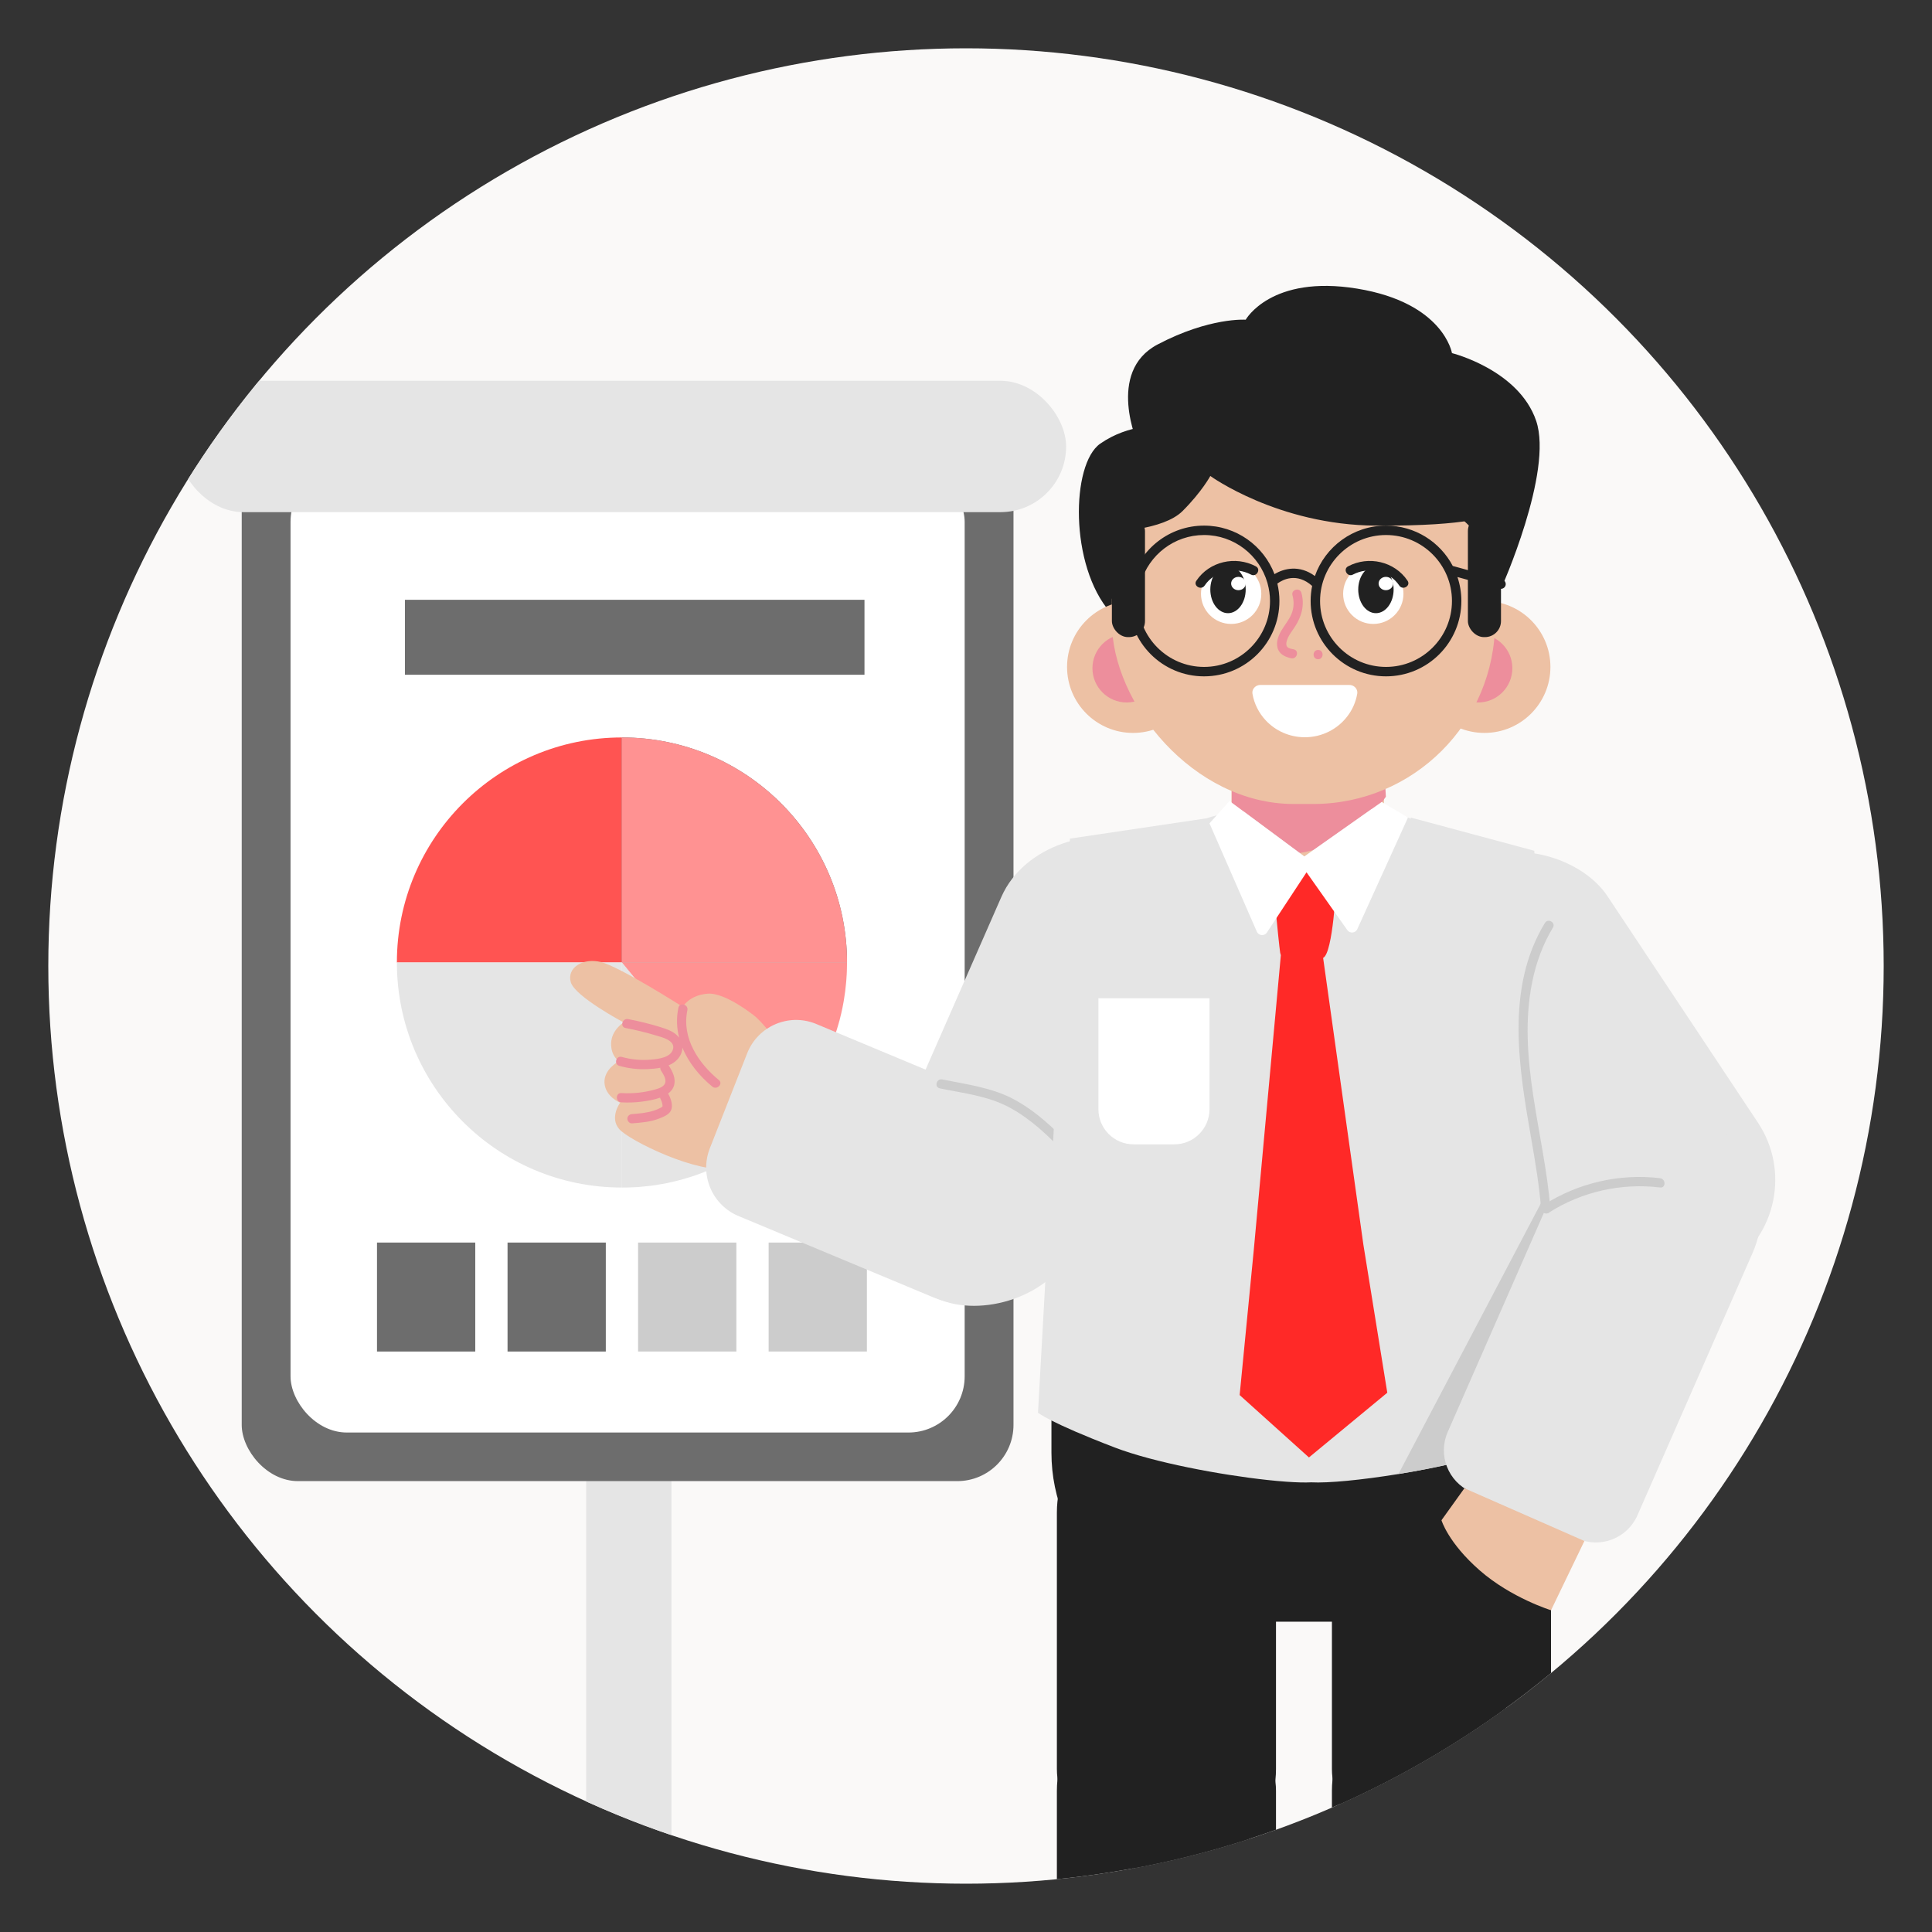 <?xml version="1.0" encoding="UTF-8"?>
<svg xmlns="http://www.w3.org/2000/svg" xmlns:xlink="http://www.w3.org/1999/xlink" viewBox="0 0 200 200">
  <rect x="0" y="0" width="200" height="200" fill="#333333" stroke="none"/>
  <defs>
    <style>
      .cls-1 {
        fill: none;
      }

      .cls-2 {
        fill: #6d6d6d;
      }

      .cls-3 {
        fill: #faf9f8;
      }

      .cls-4 {
        fill: #ed8e9c;
      }

      .cls-5 {
        fill: #ff5452;
      }

      .cls-6 {
        fill: #212121;
      }

      .cls-7 {
        fill: #e5e5e5;
      }

      .cls-8 {
        fill: #ccc;
      }

      .cls-9 {
        fill: #edc1a4;
      }

      .cls-10 {
        fill: #ff2927;
      }

      .cls-11 {
        fill: #fff;
      }

      .cls-12 {
        fill: #ff9292;
      }

      .cls-13 {
        clip-path: url(#clippath);
      }
    </style>
    <clipPath id="clippath">
      <circle class="cls-1" cx="100" cy="100" r="95"/>
    </clipPath>
  </defs>
  <g id="bg">
    <circle class="cls-3" cx="100" cy="100" r="95"/>
  </g>
  <g id="Layer_3" data-name="Layer 3">
    <g class="cls-13">
      <g>
        <g>
          <rect class="cls-7" x="60.68" y="133.359" width="8.828" height="79.412"/>
          <rect class="cls-2" x="25.023" y="43.176" width="79.893" height="110.149" rx="5.819" ry="5.819"/>
          <rect class="cls-11" x="30.077" y="48.207" width="69.785" height="100.087" rx="5.819" ry="5.819"/>
          <rect class="cls-7" x="18.403" y="39.419" width="91.963" height="13.598" rx="6.799" ry="6.799"/>
          <rect class="cls-2" x="41.917" y="62.09" width="47.575" height="7.759"/>
          <path class="cls-5" d="M64.384,76.341v23.295h-23.299c0-12.864,10.431-23.295,23.299-23.295Z"/>
          <path class="cls-2" d="M86.754,106.161c.122-.413.231-.832.33-1.258-.096.426-.208.845-.33,1.258Z"/>
          <path class="cls-2" d="M87.683,99.636h-23.299v-23.295c12.867,0,23.299,10.431,23.299,23.295Z"/>
          <path class="cls-2" d="M86.754,106.161c.122-.413.231-.832.33-1.258-.096.426-.208.845-.33,1.258Z"/>
          <path class="cls-12" d="M87.683,99.636h-23.299v-23.295c12.867,0,23.299,10.431,23.299,23.295Z"/>
          <path class="cls-7" d="M64.384,99.636v23.299c-12.867,0-23.299-10.431-23.299-23.299h23.299Z"/>
          <path class="cls-7" d="M79.182,117.633c-.253.208-.506.41-.768.605-.106.083-.211.16-.32.24-.685.496-1.396.957-2.129,1.383-.157.09-.314.176-.474.263-.167.09-.33.176-.499.263-.109.058-.221.112-.333.167-.109.054-.221.109-.333.16-.115.058-.234.112-.352.163-.141.067-.285.128-.429.189-.935.4-1.899.74-2.891,1.015-.112.032-.221.064-.333.09-.115.032-.231.061-.346.09-.157.042-.317.077-.477.112-.163.038-.33.074-.496.106-.333.067-.666.128-1.002.179-.182.029-.365.054-.547.08-.112.013-.224.026-.333.038-.253.032-.506.058-.762.077-.102.01-.208.019-.311.026-.083.006-.163.01-.246.016-.109.006-.221.013-.333.016-.042.003-.086.003-.131.006-.141.006-.282.01-.426.013-.173.003-.349.006-.525.006v-23.299l14.798,17.997Z"/>
          <path class="cls-2" d="M87.084,104.903c-.096.426-.208.845-.33,1.258.122-.413.231-.832.33-1.258Z"/>
          <path class="cls-12" d="M87.683,99.636c0,.282-.006.564-.016.845-.003.125-.01.25-.016.375-.006.096-.009.192-.019.288-.003.099-.01.202-.019.301-.01.109-.019.218-.029.327-.048.567-.122,1.127-.214,1.681-.013.096-.029.192-.048.288-.067.391-.147.781-.237,1.162-.099.426-.208.845-.33,1.258-.058.205-.122.413-.189.618-.195.615-.419,1.217-.666,1.806-.08.195-.163.391-.253.583-.067.16-.141.317-.218.471-.064.138-.131.275-.202.413-.112.231-.231.458-.352.682-.099.176-.195.352-.298.528-1.034,1.796-2.302,3.439-3.762,4.889-.147.15-.298.294-.451.439-.192.182-.384.359-.583.531-.195.173-.397.346-.599.512l-14.798-17.997h23.299Z"/>
          <g>
            <rect class="cls-2" x="39.027" y="128.631" width="10.172" height="11.281"/>
            <rect class="cls-2" x="52.541" y="128.631" width="10.172" height="11.281"/>
            <rect class="cls-8" x="66.055" y="128.631" width="10.172" height="11.281"/>
            <rect class="cls-8" x="79.569" y="128.631" width="10.172" height="11.281"/>
          </g>
        </g>
        <g>
          <g>
            <rect class="cls-9" x="127.483" y="67.204" width="15.785" height="27.058" rx="6.755" ry="6.755"/>
            <path class="cls-4" d="M127.514,87.665s9.598,3.838,15.952-5.187l-.262-4.655-15.69.931v8.911Z"/>
            <g>
              <path class="cls-6" d="M157.306,45.198v.003c-.085.234-8.93,24.532-12.451,34.16-10.051-1.729-29.92-15.966-29.92-15.966-4.241-4.86-4.055-15.369-1.039-17.468,3.016-2.102,6.284-1.841,6.284-1.841,0,0-5.28-6.305,5.03-7.355,10.307-1.049,21.871,2.89,21.871,2.89,6.088.541,8.956,2.937,10.225,5.576Z"/>
              <circle class="cls-9" cx="117.292" cy="69.042" r="6.83"/>
              <circle class="cls-4" cx="116.635" cy="69.174" r="3.546"/>
              <circle class="cls-9" cx="153.669" cy="69.042" r="6.83"/>
              <circle class="cls-4" cx="153.012" cy="69.174" r="3.546"/>
              <rect class="cls-9" x="115.1" y="43.561" width="39.667" height="39.667" rx="18.825" ry="18.825"/>
              <rect class="cls-6" x="115.103" y="53.318" width="3.426" height="12.636" rx="1.662" ry="1.662"/>
              <rect class="cls-6" x="151.956" y="53.318" width="3.426" height="12.636" rx="1.662" ry="1.662"/>
              <path class="cls-11" d="M140.499,71.82c-.147.86-.503,1.651-1.013,2.32-1.001,1.322-2.605,2.179-4.409,2.179-1.604,0-3.048-.674-4.055-1.753-.698-.752-1.187-1.696-1.367-2.745-.036-.207.018-.405.129-.564.144-.21.393-.348.674-.348h9.238c.186,0,.354.06.492.162.228.168.363.45.312.749Z"/>
              <g>
                <circle class="cls-11" cx="127.448" cy="61.468" r="3.122"/>
                <circle class="cls-11" cx="142.163" cy="61.468" r="3.122"/>
                <g>
                  <path class="cls-4" d="M133.797,61.626c.177.641.154,1.325-.107,1.942-.262.618-.708,1.141-1.046,1.716-.308.525-.555,1.153-.398,1.768.172.676.794.959,1.42,1.092.603.128.861-.798.255-.926-.213-.045-.496-.079-.657-.245-.146-.152-.119-.392-.071-.58.142-.554.54-1.031.848-1.501.702-1.071,1.03-2.258.682-3.521-.164-.595-1.091-.343-.926.255h0Z"/>
                  <path class="cls-4" d="M136.448,68.244c.618,0,.619-.961,0-.961-.618,0-.619.961,0,.961h0Z"/>
                </g>
                <g>
                  <ellipse class="cls-6" cx="127.123" cy="61.026" rx="1.832" ry="2.45"/>
                  <path class="cls-6" d="M124.702,60.618c1.036-1.548,3.185-1.994,4.806-1.135.562.298,1.063-.556.5-.855-2.116-1.122-4.817-.518-6.161,1.49-.355.531.502,1.027.855.5h0Z"/>
                </g>
                <g>
                  <ellipse class="cls-6" cx="142.435" cy="61.026" rx="1.832" ry="2.45"/>
                  <path class="cls-6" d="M144.856,60.618c-1.036-1.548-3.185-1.994-4.806-1.135-.562.298-1.063-.556-.5-.855,2.116-1.122,4.817-.518,6.161,1.49.355.531-.502,1.027-.855.5h0Z"/>
                </g>
                <ellipse class="cls-11" cx="128.201" cy="60.407" rx=".754" ry=".69"/>
                <ellipse class="cls-11" cx="143.466" cy="60.407" rx=".754" ry=".69"/>
              </g>
              <path class="cls-6" d="M115.103,55.031s5.306-.112,7.322-2.134c2.015-2.022,2.866-3.623,2.866-3.623,0,0,7.008,5.079,17.145,5.139s11.756-1.095,11.756-1.095l-2.709-11.036s-7.329-5.813-12.552-5.897-13.058-.505-16.343,3.201-7.484,6.234-7.484,15.445Z"/>
              <path class="cls-6" d="M155.516,59.995l-5.127-1.407c-1.306-2.483-3.909-4.177-6.909-4.177-3.403,0-6.296,2.18-7.362,5.219-1.602-1.179-3.194-.796-4.183-.195-1.12-2.937-3.961-5.024-7.291-5.024-3.575,0-6.585,2.405-7.509,5.684l-2.552,1.031c-.249.101-.37.385-.269.635.077.19.259.305.452.305.061,0,.122-.011.182-.036l1.955-.79c-.04.319-.062.643-.062.973,0,4.309,3.493,7.802,7.802,7.802s7.802-3.493,7.802-7.802c0-.621-.075-1.225-.212-1.804.561-.41,2.004-1.175,3.6.245-.102.504-.156,1.025-.156,1.559,0,4.309,3.493,7.802,7.802,7.802s7.802-3.493,7.802-7.802c0-.867-.144-1.7-.405-2.479l4.381,1.202c.043.012.086.018.129.018.214,0,.41-.142.47-.359.071-.26-.081-.528-.341-.599ZM124.644,69.039c-3.764,0-6.827-3.062-6.827-6.827,0-.497.057-.98.158-1.447.122-.122.171-.303.123-.476.833-2.83,3.45-4.904,6.546-4.904,3.108,0,5.732,2.09,6.555,4.936.006.037.013.073.028.109.154.569.244,1.165.244,1.782,0,3.764-3.062,6.827-6.827,6.827ZM143.48,69.039c-3.764,0-6.827-3.062-6.827-6.827s3.062-6.827,6.827-6.827,6.827,3.062,6.827,6.827-3.062,6.827-6.827,6.827Z"/>
            </g>
          </g>
          <g>
            <path class="cls-9" d="M78.214,105.253s-3.083-2.546-4.979-2.387-2.559,1.359-2.559,1.359c0,0-6.537-4.163-8.457-4.633s-3.567.613-3.128,2.094,5.464,4.154,5.464,4.154c0,0-1.252.782-1.291,2.141-.039,1.359.806,1.88.806,1.88,0,0-1.584.81-1.493,2.244s1.619,2.045,1.619,2.045c0,0-1.128,1.542-.093,2.735s8.241,4.715,11.354,4.034c3.112-.68,7.006-5.11,6.479-8.987s-3.721-6.68-3.721-6.68Z"/>
            <path class="cls-4" d="M73.736,112.483c-1.322-1.085-2.453-2.472-3.09-4.028-.016.618-.387,1.201-.925,1.562-.157.106-.33.195-.509.266.016.016.032.038.045.061.365.586.714,1.271.531,1.979-.099.381-.336.672-.634.89.026.026.048.058.064.09.243.461.477,1.156.237,1.662-.208.435-.81.666-1.236.832-.884.349-1.857.419-2.795.493-.259.019-.48-.237-.48-.48,0-.275.221-.461.48-.48.749-.058,1.473-.115,2.2-.339.163-.051.327-.109.474-.176.15-.07.362-.154.487-.272.006-.074-.003-.154-.016-.227-.029-.186-.093-.362-.179-.528-.029-.051-.045-.106-.054-.16-.592.214-1.233.323-1.851.407-.72.096-1.441.122-2.164.08-.615-.035-.618-.996,0-.961,1.194.07,2.395-.048,3.544-.384.349-.102.836-.256.983-.631.167-.435-.205-.964-.419-1.31-.064-.102-.083-.202-.07-.295-.442.086-.9.122-1.319.141-.983.048-1.979-.07-2.926-.336-.596-.167-.343-1.092.256-.925.996.279,2.027.368,3.058.275.74-.07,2.014-.208,2.244-1.085.243-.916-1.178-1.239-1.78-1.418-1.031-.314-2.075-.564-3.131-.765-.608-.112-.349-1.037.256-.925,1.13.214,2.251.49,3.349.829.708.221,1.486.487,1.937,1.092-.253-.986-.298-2.03-.074-3.096.128-.605,1.053-.346.928.256-.605,2.872,1.137,5.481,3.259,7.229.477.394-.205,1.069-.679.679Z"/>
          </g>
          <rect class="cls-7" x="81.719" y="100.174" width="51.464" height="21.451" rx="10.726" ry="10.726" transform="translate(-37.279 164.729) rotate(-66.306)"/>
          <path class="cls-7" d="M110.594,128.274h0c2.167-5.513-.544-11.739-6.057-13.906l-20.133-8.405c-2.797-1.1-5.957.276-7.056,3.074l-3.866,9.834c-1.1,2.797.276,5.957,3.074,7.056l20.133,8.405c5.513,2.167,11.739-.544,13.906-6.057Z"/>
          <path class="cls-8" d="M110.272,119.424c-1.703-1.81-3.527-3.558-5.726-4.756-2.232-1.216-4.802-1.496-7.255-2.001-.605-.124-.349-1.05.255-.926,2.544.523,5.169.837,7.484,2.098,2.266,1.235,4.164,3.04,5.92,4.906.423.45-.255,1.131-.679.679h0Z"/>
          <g>
            <rect class="cls-6" x="109.407" y="145.834" width="22.682" height="48.025" rx="10.726" ry="10.726" transform="translate(241.497 339.693) rotate(-180)"/>
            <rect class="cls-6" x="109.407" y="174.649" width="22.682" height="48.025" rx="10.726" ry="10.726" transform="translate(241.497 397.323) rotate(-180)"/>
            <path class="cls-6" d="M126.335,142.261h17.831c9.653,0,17.491,7.837,17.491,17.491v8.123h-52.812v-8.123c0-9.653,7.837-17.491,17.491-17.491Z" transform="translate(270.502 310.136) rotate(-180)"/>
            <rect class="cls-6" x="137.88" y="145.834" width="22.682" height="48.025" rx="10.726" ry="10.726"/>
            <rect class="cls-6" x="137.88" y="174.649" width="22.682" height="48.025" rx="10.726" ry="10.726"/>
          </g>
          <path class="cls-7" d="M164.02,146.244s-1.197,1.018-7.956,3.605c-2.897,1.111-7.258,2.084-11.296,2.741-3.791.618-7.297.957-9.032.861-.64.035-1.518.01-2.561-.064-.605-.042-1.268-.102-1.972-.179-4.883-.528-11.76-1.815-15.794-3.359-6.755-2.587-7.956-3.605-7.956-3.605l.349-6.275.138-2.456.887-15.96,1.934-34.741,14.161-2.103c.336-.115.682-.218,1.031-.304.89-.227,1.819-.365,2.782-.407l6.291,4.665,6.964-4.908c1.313.118,2.574.419,3.765.877.099.038.199.077.298.118-.003-.042-.01-.074-.013-.093,0-.019-.003-.026-.003-.026l12.787,3.439,4.127,46.206.09.999.98,10.969Z"/>
          <polygon class="cls-10" points="143.612 144.173 135.502 150.874 128.328 144.416 129.794 129.365 132.8 96.628 136.713 97.332 141.131 128.808 143.612 144.173"/>
          <path class="cls-10" d="M138.332,91.435s-.328,7.255-1.363,7.725-4.275.522-4.443-.522c-.168-1.044-.884-8.873-.884-8.873,0,0-.202-.59,2.617-.59,2.819,0,4.182.541,4.073,2.26Z"/>
          <path class="cls-11" d="M145.754,84.631l-5.248,11.555c-.192.419-.765.474-1.031.099l-4.223-5.984-4.101,6.23c-.259.394-.855.343-1.044-.09l-4.902-11.209.746-.829,1.329-1.482,1.454,1.076,6.291,4.665,6.964-4.908,1.044-.736,2.721,1.614Z"/>
          <path class="cls-11" d="M113.707,103.338h11.499v11.487c0,2.007-1.63,3.637-3.637,3.637h-4.225c-2.007,0-3.637-1.63-3.637-3.637v-11.487h0Z"/>
          <path class="cls-8" d="M164.02,146.244s-1.197,1.018-7.956,3.605c-2.897,1.111-7.258,2.084-11.296,2.741l14.757-28.05s1.476,4.146,3.426,9.736l.09.999.98,10.969Z"/>
          <rect class="cls-7" x="154.531" y="85.621" width="21.451" height="49.608" rx="10.726" ry="10.726" transform="translate(-33.497 109.911) rotate(-33.603)"/>
          <path class="cls-7" d="M163.311,159.278l-11.028-4.839c-2.379-1.044-3.461-3.819-2.417-6.198l11.916-27.154c2.38-5.424,8.707-7.892,14.132-5.511h0c5.424,2.38,7.892,8.707,5.511,14.132l-11.916,27.154c-1.044,2.379-3.819,3.461-6.198,2.417Z"/>
          <path class="cls-9" d="M151.595,154.064l-2.374,3.309s.686,2.33,3.956,5.191,7.385,4.128,7.385,4.128l3.456-7.169-12.423-5.459Z"/>
          <path class="cls-8" d="M159.926,95.546c-4.141,6.831-2.664,15.134-1.376,22.548.407,2.345.795,4.695.989,7.069.05.612,1.011.617.961,0-.636-7.807-3.477-15.643-1.884-23.512.401-1.982,1.09-3.888,2.14-5.62.321-.53-.509-1.013-.829-.485h0Z"/>
          <path class="cls-8" d="M160.353,125.522c3.409-2.166,7.491-3.08,11.499-2.594.612.074.607-.887,0-.961-4.159-.505-8.449.478-11.984,2.725-.52.331-.039,1.162.485.829h0Z"/>
          <path class="cls-6" d="M117.818,46.011s-3.374-7.521,2.021-10.354c5.395-2.834,9.116-2.561,9.116-2.561,0,0,2.608-4.687,11.555-3.215,8.947,1.471,9.797,6.673,9.797,6.673,0,0,6.916,1.724,8.715,7.008,1.798,5.284-3.634,17.392-3.634,17.392,0,0-.292-8.348-12.839-11.536-12.546-3.188-24.731-3.406-24.731-3.406Z"/>
        </g>
      </g>
    </g>
  </g>
</svg>